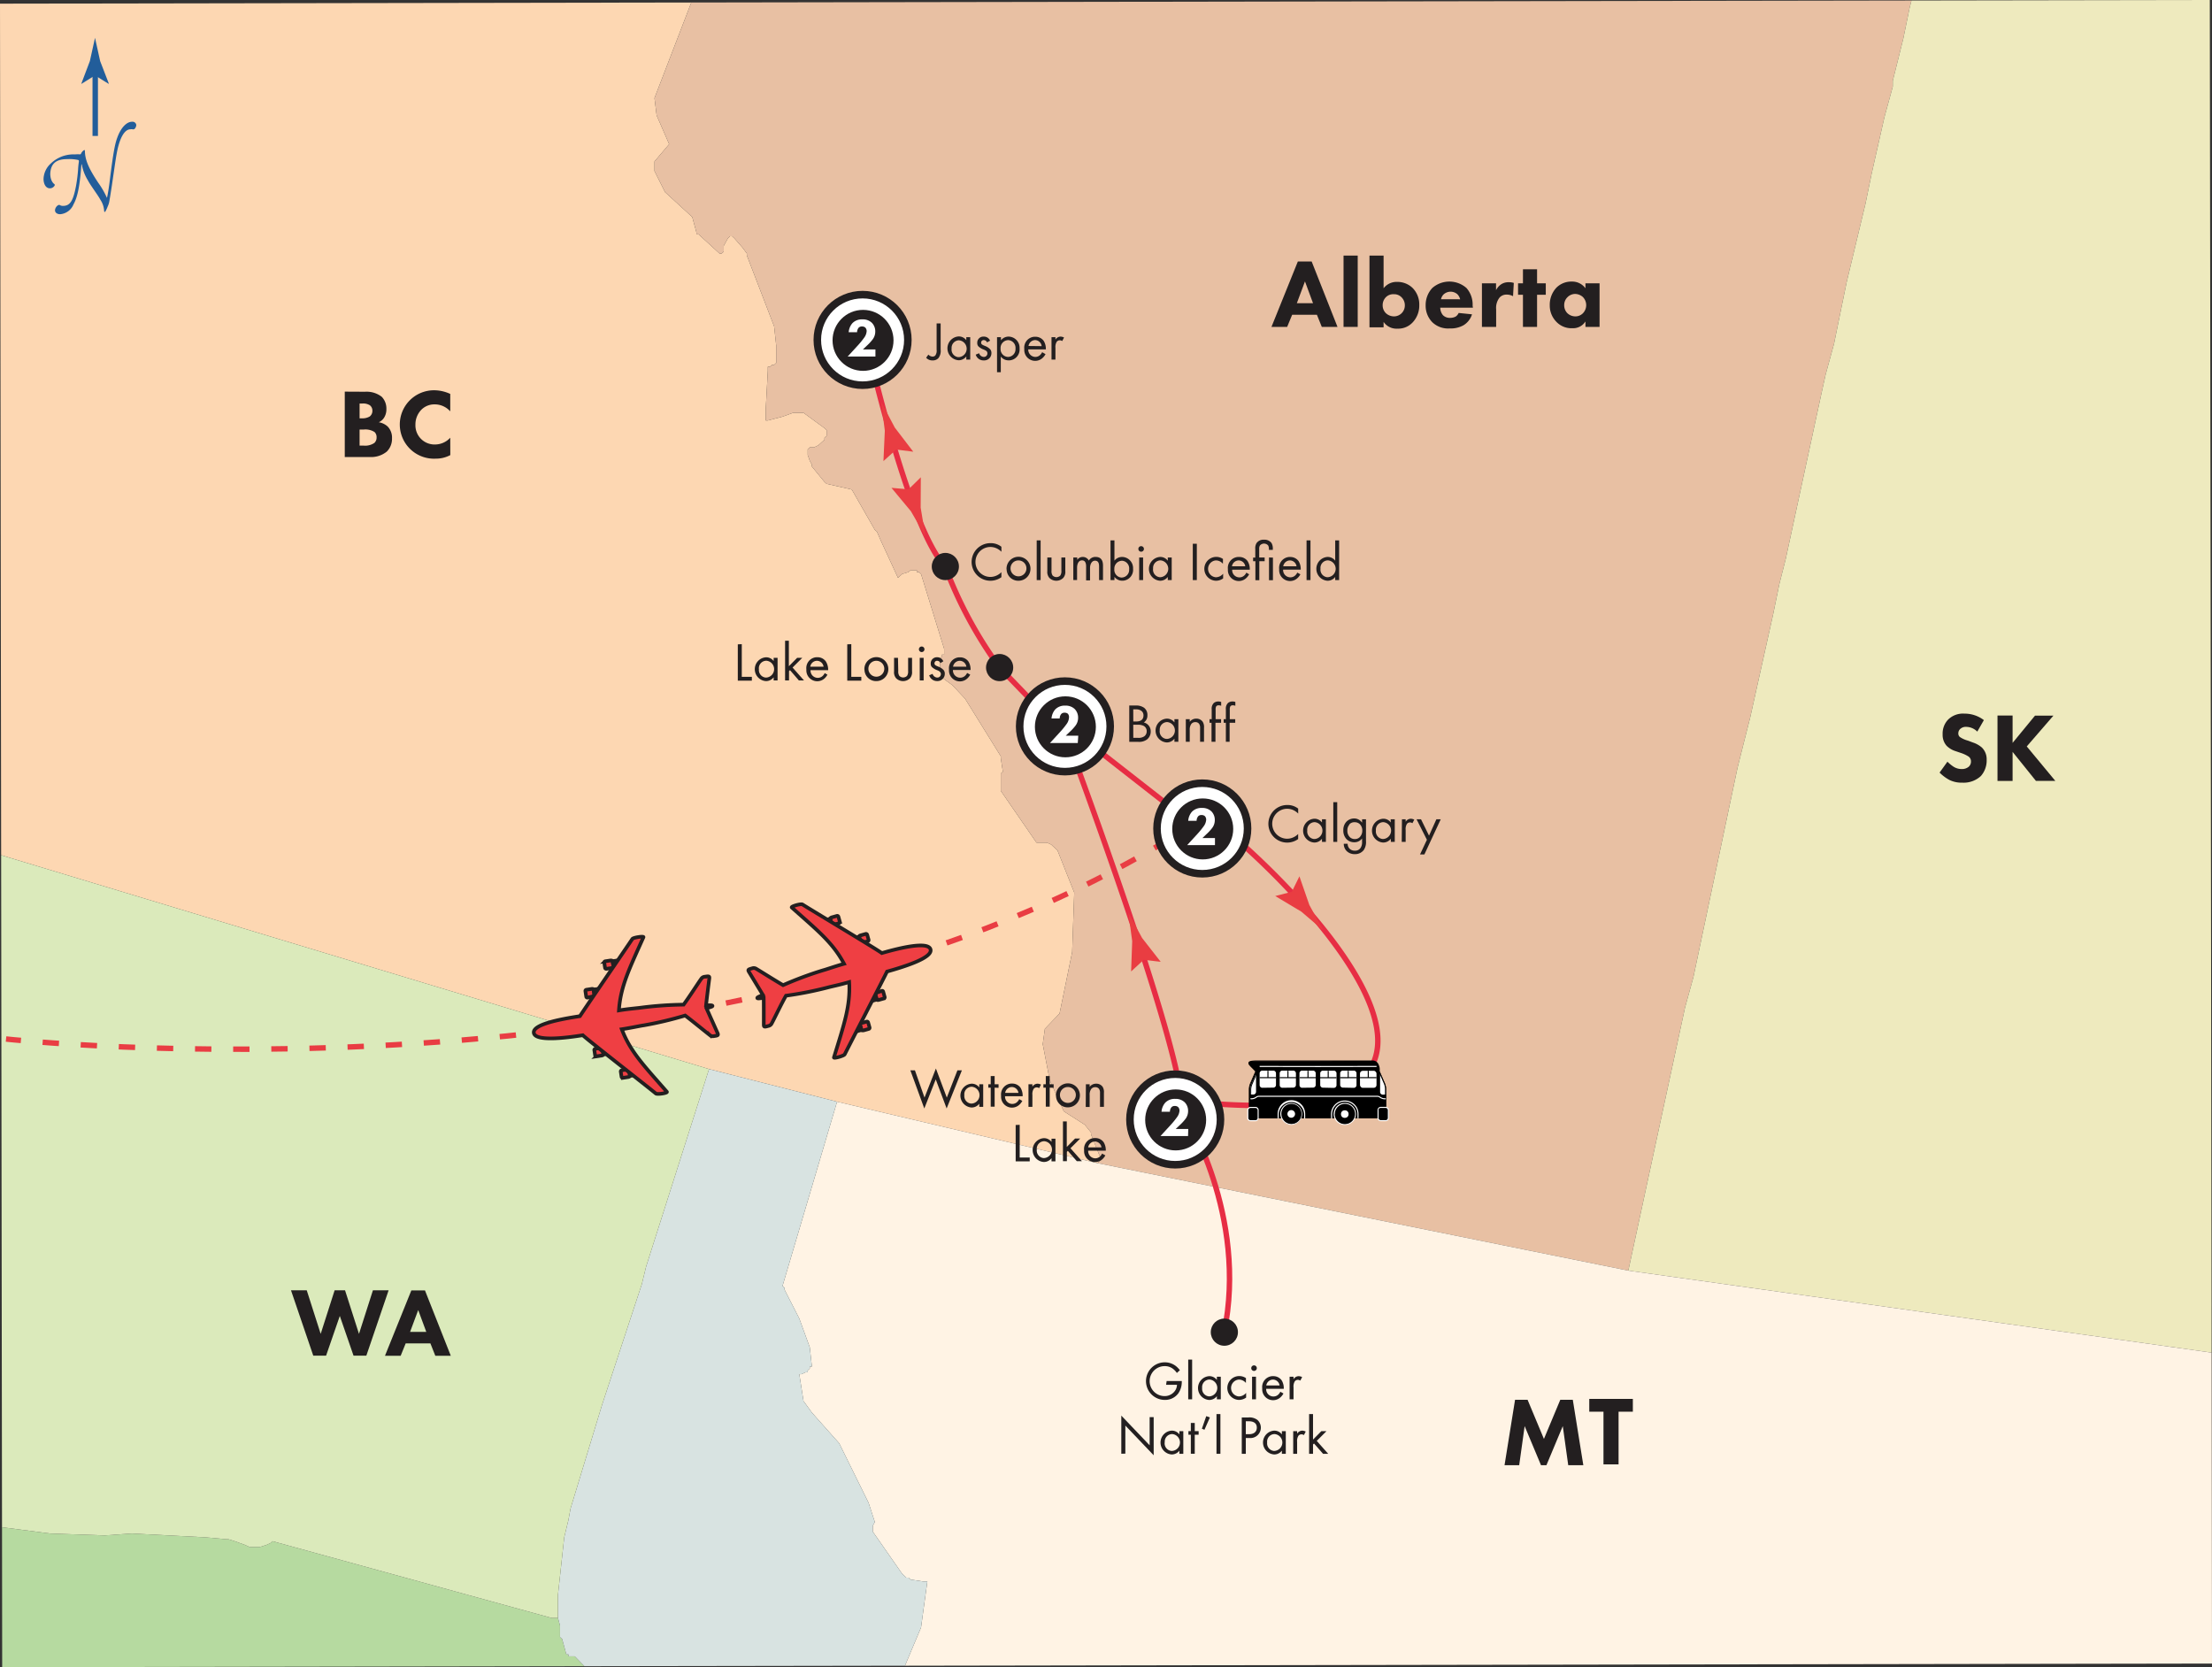 <svg id="Layer_1" data-name="Layer 1" xmlns="http://www.w3.org/2000/svg" xmlns:xlink="http://www.w3.org/1999/xlink" viewBox="0 0 406 306"><rect x="0" y="0" width="406" height="306" fill="#333333" stroke="none"/><defs><style>.cls-1{fill:#e93d42;}.cls-2{fill:#ef3f43;}.cls-2,.cls-4{stroke:#231f20;stroke-width:0.5px;}.cls-3{fill:#231f20;}.cls-16,.cls-4{fill:#fff;}.cls-5{fill:#225d9a;}.cls-14,.cls-15,.cls-17,.cls-6{fill:none;}.cls-6{stroke:#225d9a;stroke-width:0.75px;}.cls-7{fill:#fdd7b2;}.cls-8{fill:#e8c0a3;}.cls-9{fill:#eeeabe;}.cls-10{fill:#fff3e4;}.cls-11{fill:#b6daa0;}.cls-12{fill:#d8e3e1;}.cls-13{fill:#dbeabb;}.cls-14{stroke:#e72d44;stroke-miterlimit:10;}.cls-17{stroke:#e93d43;stroke-dasharray:3 4;}</style><symbol id="a" data-name="a" viewBox="0 0 4.31 7.88"><polygon class="cls-1" points="2.16 7.88 1.44 3.94 0 0 2.16 0.99 4.31 0 2.88 3.94 2.16 7.88"/></symbol><symbol id="e" data-name="e" viewBox="0 0 22.27 25.5"><path class="cls-2" d="M7.72,16.51c0-.17-.08-.31-.17-.31H6.83c-.09,0-.17.14-.16.31v.7a.17.17,0,0,0,.17.17h.71a.17.17,0,0,0,.17-.17h0Z"/><polygon class="cls-2" points="7.56 15.11 6.79 15.12 6.8 16.25 7.58 16.24 7.56 15.11"/><path class="cls-2" d="M4.25,13.36c0-.17-.08-.31-.17-.3H3.36c-.1,0-.17.14-.16.31v.7a.17.17,0,0,0,.17.16h.72a.16.16,0,0,0,.16-.16Z"/><polygon class="cls-2" points="4.09 11.92 3.32 11.93 3.33 13.07 4.11 13.05 4.09 11.92"/><path class="cls-2" d="M14.89,16.51c0-.17.08-.31.17-.3h.71c.1,0,.17.14.16.31v.7a.16.16,0,0,1-.16.16H15a.15.15,0,0,1-.16-.17Z"/><polygon class="cls-2" points="15.04 15.11 15.82 15.12 15.8 16.25 15.03 16.24 15.04 15.11"/><path class="cls-2" d="M18.36,13.36c0-.17.08-.31.18-.3h.71c.09,0,.16.14.16.31v.7a.16.16,0,0,1-.16.16h-.72a.17.17,0,0,1-.17-.17h0Z"/><polygon class="cls-2" points="18.51 11.92 19.29 11.93 19.27 13.07 18.5 13.05 18.51 11.92"/><path class="cls-2" d="M11.14.41c.13,0,.16.58.21.86.45-.11,2.83-.78,3.6-1,.27-.07.32,0,.31.55a.65.65,0,0,1-.22.57c-.48.47-2.23,2-3.14,2.92a50,50,0,0,1,.47,5.82c0,.53.1,1.72.08,3.09,3.24-.71,5.48-2.3,9.44-4.84.17-.13.18,1.37,0,1.54-1.09,1-8.6,8-9.42,8.72,0,2.57-.12,6.61-1.32,6.61s-1.35-4-1.33-6.61C9,18,1.49,10.89.4,9.92.2,9.75.21,8.25.4,8.38c4,2.55,6.19,4.14,9.43,4.84,0-1.36.09-2.56.08-3.09a49.85,49.85,0,0,1,.48-5.81c-.91-.89-2.66-2.46-3.15-2.93A.65.65,0,0,1,7,.82c0-.5,0-.62.31-.55l3.61,1C11,1,11,.41,11.14.41Z"/></symbol><symbol id="g" data-name="g" viewBox="0 0 4.3 4.3"><circle class="cls-3" cx="2.15" cy="2.15" r="2.15"/></symbol><symbol id="j" data-name="j" viewBox="0 0 6.5 6.5"><circle class="cls-4" cx="3.25" cy="3.25" r="3"/><circle class="cls-3" cx="3.28" cy="3.22" r="2.02"/></symbol><symbol id="n" data-name="n" viewBox="0 0 12.86 24.36"><path class="cls-5" d="M5,8.27c.09,0,.13,0,.17.08a1.14,1.14,0,0,0,.42.5h.12c0-1.28.46-2.42,1.85-4.51a11.57,11.57,0,0,0,1.16-2c0-.09,0-.08.06,0,.11.49.26,1.42.37,2.33.53,4.26.76,5.19,1.07,6,.51,1.36,1.3,2.1,2,2.1a.52.52,0,0,0,.59-.44v0a.83.83,0,0,0-.2-.51.3.3,0,0,0-.32-.09.74.74,0,0,1-.28,0c-.59,0-1.25-.62-1.73-2.52C10,8,9.93,7.27,9.42,3.84c-.11-.73-.28-1.78-.34-2.1a2.54,2.54,0,0,0-.2-.63A6.83,6.83,0,0,0,8.59.46C8.45.2,8.37.34,8.37.46A3.08,3.08,0,0,1,7.85,2c-.32.62-1.38,2-1.73,2.69A6.3,6.3,0,0,0,5.3,6.78c0,.16-.06.16-.08,0C5,3.6,4.62,2.22,4.14,1.36A2.18,2.18,0,0,0,2.3,0c-.51,0-.82.32-.68.74a.94.94,0,0,0,.31.45c.12.09.23.12.31.08a.78.78,0,0,1,.45-.12c1,0,1.41.74,1.79,2.72a21.59,21.59,0,0,1,.29,2.29,10,10,0,0,0,.11,1.08c0,.17,0,.22-.09.25a5.81,5.81,0,0,1-1.51.12C1.75,7.61,1,7,.93,5.61c0-1,.46-1.39.57-1.45a.18.18,0,0,0,0-.25l0,0a.74.74,0,0,0-.57-.33C.28,3.54,0,4.25,0,4.87A3,3,0,0,0,1,7,4.52,4.52,0,0,0,4.35,8.26,3.76,3.76,0,0,0,5,8.27Z"/><line class="cls-6" x1="7.14" y1="10.81" x2="7.14" y2="19.34"/><path class="cls-5" d="M7.11,19.17,5.23,18v.06L6.4,21.15l.71,3.21.71-3.21L9,18.09V18Z"/></symbol></defs><title>9DCanadianRockies17</title><polygon class="cls-7" points="153.64 202.21 201.41 213.48 201.8 213.13 202.18 212.78 201.8 212.07 200.25 208.2 200.25 207.85 199.1 206.43 195.25 203.97 192.55 197.99 192.55 197.63 191.39 191.64 191.78 188.83 194.48 186.01 196.79 174.74 197.17 163.82 194.09 156.07 193.71 155.72 193.32 155.37 192.94 155.01 192.16 154.66 191.01 154.66 190.24 154.66 183.69 145.15 183.69 141.98 184.07 141.63 183.69 139.16 183.69 138.81 177.14 128.25 174.83 125.78 172.9 124.37 172.9 123.67 172.52 123.31 172.52 121.2 172.52 120.85 172.9 120.5 172.9 120.14 173.29 120.14 173.29 119.44 173.29 119.09 169.05 105.35 168.67 105 168.28 105 168.28 104.65 167.13 104.65 166.74 105 165.59 105.35 164.82 106.06 161.73 99.36 160.96 97.6 160.57 97.25 156.34 89.85 151.72 88.8 151.33 88.45 149.02 85.63 149.02 85.28 148.63 84.57 148.25 83.51 148.25 82.81 148.25 82.46 148.63 82.11 149.02 82.11 149.4 82.11 150.18 81.75 150.95 81.05 151.33 80.7 151.33 80.34 151.72 79.99 151.72 79.29 151.72 78.94 151.33 78.58 147.48 75.77 145.55 75.77 143.63 76.47 140.93 77.17 140.55 77.17 140.55 76.82 140.55 75.06 140.93 68.02 140.93 67.66 140.93 67.31 141.31 67.31 141.7 66.96 142.09 66.96 142.47 66.61 142.47 66.26 142.47 65.91 142.47 63.79 142.47 63.44 142.09 59.91 137.08 46.88 137.08 46.53 136.31 45.48 134.77 43.72 134.38 43.36 134 43.36 133.61 43.72 132.84 45.12 132.84 46.18 132.45 46.53 132.07 46.53 128.22 43.01 127.83 43.01 127.83 42.66 127.06 39.84 122.06 35.26 120.13 31.39 120.13 29.63 122.82 26.46 120.52 21.17 120.13 18 126.88 0.46 0 0.67 0.21 156.96 130.14 196.22 153.64 202.21"/><polygon class="cls-8" points="120.13 18 120.52 21.17 122.82 26.46 120.13 29.63 120.13 31.39 122.06 35.26 127.06 39.84 127.83 42.66 127.83 43.01 128.22 43.01 132.07 46.53 132.45 46.53 132.84 46.18 132.84 45.12 133.61 43.72 134 43.36 134.38 43.36 134.77 43.72 136.31 45.48 137.08 46.53 137.08 46.88 142.09 59.91 142.47 63.44 142.47 63.79 142.47 65.91 142.47 66.26 142.47 66.61 142.09 66.96 141.7 66.96 141.31 67.31 140.93 67.31 140.93 67.66 140.93 68.02 140.55 75.06 140.55 76.82 140.55 77.17 140.93 77.17 143.63 76.47 145.55 75.77 147.48 75.77 151.33 78.58 151.72 78.94 151.72 79.29 151.72 79.99 151.33 80.34 151.33 80.7 150.95 81.05 150.18 81.75 149.4 82.11 149.02 82.11 148.63 82.11 148.25 82.46 148.25 82.81 148.25 83.51 148.63 84.57 149.02 85.28 149.02 85.63 151.33 88.45 151.72 88.8 156.34 89.85 160.57 97.25 160.96 97.6 161.73 99.36 164.82 106.06 165.59 105.35 166.74 105 167.13 104.65 168.28 104.65 168.28 105 168.67 105 169.05 105.35 173.29 119.09 173.29 119.44 173.29 120.14 172.9 120.14 172.9 120.5 172.52 120.85 172.52 121.2 172.52 123.31 172.9 123.67 172.9 124.37 174.83 125.78 177.14 128.25 183.69 138.81 183.69 139.16 184.07 141.63 183.69 141.98 183.69 145.15 190.24 154.66 191.01 154.66 192.16 154.66 192.94 155.01 193.32 155.37 193.71 155.72 194.09 156.07 197.17 163.82 196.79 174.74 194.48 186.01 191.78 188.83 191.39 191.64 192.55 197.63 192.55 197.99 195.25 203.97 199.1 206.43 200.25 207.85 200.25 208.2 201.8 212.07 202.18 212.78 201.8 213.13 201.41 213.48 298.87 233.21 309.27 184.96 310.82 179.32 318.91 140.93 320.06 136.35 321.22 131.77 325.45 112.75 326.61 107.11 327.77 102.54 334.31 72.24 335.09 68.72 336.63 63.09 337.78 57.45 338.94 51.81 342.4 37.38 343.56 31.74 345.87 21.53 347.41 15.89 347.41 14.83 349.34 7.08 350.5 1.45 350.84 0.09 126.88 0.46 120.13 18"/><polygon class="cls-9" points="349.34 7.08 347.41 14.83 347.41 15.89 345.87 21.53 343.56 31.74 342.4 37.38 338.94 51.81 337.78 57.45 336.63 63.09 335.09 68.72 334.31 72.24 327.77 102.54 326.61 107.11 325.45 112.75 321.22 131.77 320.06 136.35 318.91 140.93 310.82 179.32 309.27 184.96 298.87 233.21 405.93 248.26 405.6 0 350.84 0.09 350.5 1.45 349.34 7.08"/><polygon class="cls-10" points="201.41 213.48 153.64 202.21 143.63 236.02 144.01 236.38 144.01 236.73 146.71 242.01 148.63 247.29 149.02 250.82 148.63 250.82 148.63 251.17 148.25 251.52 148.25 251.87 147.86 251.87 147.09 252.22 146.71 252.22 147.48 257.15 149.02 259.27 154.03 264.9 159.42 275.82 160.57 279.35 160.19 280.05 160.19 280.75 160.19 281.11 165.59 288.86 166.35 289.56 166.74 289.56 167.13 289.91 169.43 290.26 169.82 290.26 170.21 290.26 169.05 298.71 166.1 305.73 406 305.33 405.93 248.26 298.87 233.21 201.41 213.48"/><polygon class="cls-11" points="105.1 304 104.33 304 104.33 303.65 103.95 303.65 103.18 300.83 102.79 300.48 102.79 298.37 102.41 296.96 101.25 296.96 50.01 282.87 49.63 283.22 48.86 283.57 47.7 283.93 47.32 283.93 46.93 283.93 46.16 283.93 45.78 283.93 45.01 283.57 43.08 282.87 41.92 282.51 41.54 282.51 37.69 282.16 24.2 281.46 19.2 281.81 9.18 281.46 0.37 280.31 0.4 306 107.26 305.82 105.49 304 105.1 304"/><polygon class="cls-12" points="170.21 290.26 169.82 290.26 169.43 290.26 167.13 289.91 166.74 289.56 166.35 289.56 165.59 288.86 160.19 281.11 160.19 280.75 160.19 280.05 160.57 279.35 159.42 275.82 154.03 264.9 149.02 259.27 147.48 257.15 146.71 252.22 147.09 252.22 147.86 251.87 148.25 251.87 148.25 251.52 148.63 251.17 148.63 250.82 149.02 250.82 148.63 247.29 146.71 242.01 144.01 236.73 144.01 236.38 143.63 236.02 153.64 202.21 130.14 196.22 118.58 232.5 117.81 235.67 110.5 257.86 104.72 276.88 104.33 278.99 103.56 282.16 102.41 292.73 102.41 296.96 102.79 298.37 102.79 300.48 103.18 300.83 103.95 303.65 104.33 303.65 104.33 304 105.1 304 105.49 304 107.26 305.82 166.1 305.73 169.05 298.71 170.21 290.26"/><polygon class="cls-13" points="19.2 281.81 24.2 281.46 37.69 282.16 41.54 282.51 41.92 282.51 43.08 282.87 45.01 283.57 45.78 283.93 46.16 283.93 46.93 283.93 47.32 283.93 47.7 283.93 48.86 283.57 49.63 283.22 50.01 282.87 101.25 296.96 102.41 296.96 102.41 292.73 103.56 282.16 104.33 278.99 104.72 276.88 110.5 257.86 117.81 235.67 118.58 232.5 130.14 196.22 0.21 156.96 0.37 280.31 9.18 281.46 19.2 281.81"/><path class="cls-14" d="M219.84,147.59c14.32,11.08,63,59.41-6,51.41-1-13-21.14-66.8-21.14-66.8l-12.22-12.67a77.29,77.29,0,0,1-10-18.55c-6.54-6.78-14-39.37-14-39.37" transform="translate(3 3)"/><use width="4.31" height="7.88" transform="matrix(-1.03, 0.84, 0.84, 1.03, 238.5, 160.84)" xlink:href="#a"/><line class="cls-14" x1="196.6" y1="133.85" x2="221.49" y2="153.3"/><path class="cls-14" d="M214.41,201.43s11.73,18.64,7.24,40.27" transform="translate(3 3)"/><line class="cls-15" x1="241.74" y1="200" x2="241.74" y2="198.63"/><path d="M238.74,197.1h0a.1.1,0,0,0,.1-.1h0v-1.38a.1.1,0,0,0-.1-.1h0a.1.1,0,0,0-.1.1h0V197a.1.1,0,0,0,.1.1Z" transform="translate(3 3)"/><path d="M238.74,202.21h11.83c.64,0,.73-.23.73-.83v-4.5a2.77,2.77,0,0,0-.26-1.08c-.23-.53-.46-1.08-.94-2.18.16-.17-.07-1.84-1.12-1.84H227.65c-1.34,0-1.64.16-1.38.62.09.16.67.69,1.2,1.26-.48,1.1-.72,1.66-.94,2.19a2.78,2.78,0,0,0-.25,1.08v4.5c0,.59.09.83.74.83Z" transform="translate(3 3)"/><path d="M226.22,201.39v-4.5a2.86,2.86,0,0,1,.26-1.12l.2-.46.72-1.67-.61-.63a4.8,4.8,0,0,1-.55-.6.47.47,0,0,1-.06-.46c.13-.22.54-.3,1.52-.31H249a1.18,1.18,0,0,1,1.06.82,1.89,1.89,0,0,1,.16,1.12c.38.87.61,1.39.8,1.84l.13.3a2.86,2.86,0,0,1,.26,1.12v4.49a1,1,0,0,1-.18.74.87.87,0,0,1-.65.18H227.05C226.34,202.32,226.22,202,226.22,201.39Zm12.52-9.54H227.65c-.53,0-1.25,0-1.35.21a1,1,0,0,0,.06.27,5.62,5.62,0,0,0,.52.56l.66.68h0v.06l-.75,1.72-.2.46a2.67,2.67,0,0,0-.24,1v4.51c0,.58.07.73.64.73h23.53a.71.71,0,0,0,.51-.13c.11-.11.13-.31.13-.6v-4.5a2.67,2.67,0,0,0-.25-1l-.13-.3c-.19-.45-.42-1-.82-1.88v-.06h0a1.83,1.83,0,0,0-.23-1.13,1,1,0,0,0-.81-.55Z" transform="translate(3 3)"/><path class="cls-16" d="M236.37,202.28h.19v-.82a2.53,2.53,0,0,0-5.06,0v.8h.19v-.8a2.34,2.34,0,0,1,4.67,0Z" transform="translate(3 3)"/><circle cx="237.03" cy="204.46" r="1.95"/><path class="cls-16" d="M232,201.46a2,2,0,1,1,2,2A2.05,2.05,0,0,1,232,201.46Zm.19,0A1.85,1.85,0,1,0,234,199.6h0a1.85,1.85,0,0,0-1.82,1.86Z" transform="translate(3 3)"/><path class="cls-16" d="M234,202.15a.7.7,0,1,1,.7-.7h0A.7.7,0,0,1,234,202.15Z" transform="translate(3 3)"/><path class="cls-16" d="M228.7,196.65a.49.49,0,0,1-.5-.48h0V194a.5.5,0,0,1,.5-.5h2a.5.5,0,0,1,.5.5v2.13a.49.49,0,0,1-.49.49h0Z" transform="translate(3 3)"/><rect x="231.2" y="197.7" width="3.03" height="0.19"/><rect x="232.63" y="196.53" width="0.19" height="1.27"/><path class="cls-16" d="M232.38,196.65a.49.49,0,0,1-.5-.48h0V194a.49.49,0,0,1,.48-.5h2a.5.5,0,0,1,.5.5v2.13a.49.49,0,0,1-.49.49h0Z" transform="translate(3 3)"/><rect x="234.88" y="197.7" width="3.03" height="0.19"/><rect x="236.3" y="196.53" width="0.19" height="1.27"/><path class="cls-16" d="M236,196.65a.49.49,0,0,1-.49-.49h0V194a.49.49,0,0,1,.48-.5h2a.5.5,0,0,1,.5.5v2.13a.49.49,0,0,1-.49.49h0Z" transform="translate(3 3)"/><rect x="238.56" y="197.7" width="3.03" height="0.19"/><rect x="239.98" y="196.53" width="0.19" height="1.27"/><path class="cls-16" d="M226.51,197.89v-.94a2.79,2.79,0,0,1,.25-1.08l.78-1.81v3.33a.5.5,0,0,1-.5.5Z" transform="translate(3 3)"/><path d="M226.55,201.55a.1.1,0,0,0,.1-.1h0v-4.51a2.73,2.73,0,0,1,.25-1l.19-.45.75-1.73a.09.09,0,1,0-.13-.13l-.75,1.73-.19.45a2.92,2.92,0,0,0-.26,1.12v4.5A.1.1,0,0,0,226.55,201.55Z" transform="translate(3 3)"/><rect x="229.03" y="203.26" width="1.91" height="2.43" rx="0.5" ry="0.5"/><path class="cls-16" d="M225.93,202.2v-1.45a.59.59,0,0,1,.59-.59h.91a.59.59,0,0,1,.59.59v1.45a.59.59,0,0,1-.59.59h-.91A.59.59,0,0,1,225.93,202.2Zm.59-1.84a.4.4,0,0,0-.4.39v1.45a.4.4,0,0,0,.4.4h.91a.4.4,0,0,0,.4-.4v-1.45a.4.4,0,0,0-.4-.39Z" transform="translate(3 3)"/><path class="cls-16" d="M241.31,202.29h.19v-.83a2.31,2.31,0,0,1,2.33-2.27h0a2.35,2.35,0,0,1,1.67.68,2.21,2.21,0,0,1,.66,1.57v.8h.19v-.8a2.4,2.4,0,0,0-.71-1.71,2.54,2.54,0,0,0-1.81-.74h0a2.5,2.5,0,0,0-2.53,2.46Z" transform="translate(3 3)"/><circle cx="243.83" cy="201.47" r="1.95" transform="translate(2.68 3.38) rotate(-0.09)"/><path class="cls-16" d="M242.39,202.91a2,2,0,0,1-.6-1.44,2,2,0,0,1,4.09,0,2,2,0,0,1-2,2h0A2,2,0,0,1,242.39,202.91Zm-.41-1.44a1.85,1.85,0,0,0,1.85,1.85h0a1.86,1.86,0,1,0-1.83-1.86Z" transform="translate(3 3)"/><circle class="cls-16" cx="243.83" cy="201.48" r="0.7" transform="translate(2.47 3.64) rotate(-0.15)"/><rect class="cls-16" x="246.62" y="193.54" width="3.03" height="3.12" rx="0.5" ry="0.5" transform="translate(2.66 3.43) rotate(-0.1)"/><polygon points="249.62 197.89 252.65 197.89 252.65 197.69 249.62 197.7 249.62 197.89"/><polygon points="251.04 197.8 251.24 197.8 251.23 196.53 251.04 196.53 251.04 197.8"/><path class="cls-16" d="M245.49,196.66a.5.5,0,0,0,.49-.5V194a.5.5,0,0,0-.5-.5h-2a.5.5,0,0,0-.5.5v2.13a.5.5,0,0,0,.49.49Z" transform="translate(3 3)"/><polygon points="245.95 197.9 248.98 197.89 248.98 197.7 245.95 197.7 245.95 197.9"/><rect x="247.36" y="196.54" width="0.19" height="1.28"/><path class="cls-16" d="M241.81,196.67a.5.5,0,0,0,.5-.5V194a.49.49,0,0,0-.49-.49h-2a.5.5,0,0,0-.5.5v2.13a.49.49,0,0,0,.49.49h0Z" transform="translate(3 3)"/><polygon points="242.27 197.9 245.3 197.9 245.3 197.7 242.27 197.71 242.27 197.9"/><rect x="243.69" y="196.54" width="0.19" height="1.27"/><path class="cls-16" d="M251.35,197.89v-.94a2.73,2.73,0,0,0-.26-1.07l-.78-1.81v3.34a.49.49,0,0,0,.48.5h0Z" transform="translate(3 3)"/><path d="M251.32,201.55h0a.1.1,0,0,0,.1-.1h0v-4.51a2.89,2.89,0,0,0-.26-1.12l-.22-.51c-.18-.41-.39-.91-.73-1.67a.1.1,0,0,0-.19,0v0l.73,1.67.22.51a2.69,2.69,0,0,1,.24,1v4.51a.1.1,0,0,0,.05.13Z" transform="translate(3 3)"/><rect x="252.93" y="203.25" width="1.91" height="2.44" rx="0.5" ry="0.5"/><path class="cls-16" d="M249.84,202.2v-1.45a.6.6,0,0,1,.59-.6h.91a.59.59,0,0,1,.59.59h0v1.44a.58.58,0,0,1-.17.42.59.59,0,0,1-.42.18h-.91A.59.59,0,0,1,249.84,202.2Zm.19-1.45v1.45a.4.4,0,0,0,.4.39h.91a.4.4,0,0,0,.28-.12.39.39,0,0,0,.11-.28v-1.44a.4.4,0,0,0-.4-.4h-.91a.4.4,0,0,0-.42.38v0Z" transform="translate(3 3)"/><polygon class="cls-16" points="241.88 195.85 252.66 195.83 252.66 195.64 241.89 195.65 241.81 195.65 231.2 195.64 231.2 195.83 241.88 195.85"/><path class="cls-16" d="M226.52,198.76a1.65,1.65,0,0,0,1.1-.29.69.69,0,0,1,.46-.16h21.71a.7.7,0,0,1,.46.16,1.67,1.67,0,0,0,1.1.29v-.19a1.48,1.48,0,0,1-1-.26.89.89,0,0,0-.57-.19h-21.7a.88.88,0,0,0-.57.19,1.47,1.47,0,0,1-1,.26Z" transform="translate(3 3)"/><use width="4.31" height="7.88" transform="matrix(-1.25, 0.45, 0.45, 1.25, 169.01, 87.6)" xlink:href="#a"/><use width="4.31" height="7.88" transform="matrix(1.27, -0.4, -0.4, -1.27, 162.15, 84.63)" xlink:href="#a"/><use width="4.31" height="7.88" transform="matrix(1.26, -0.41, -0.41, -1.26, 207.61, 178.3)" xlink:href="#a"/><path class="cls-17" d="M211.46,151.11c-84,51-213.35,36.59-213.35,36.59" transform="translate(3 3)"/><use width="22.27" height="25.5" transform="matrix(0.36, 1.28, 1.28, -0.36, 134.46, 169.07)" xlink:href="#e"/><use width="22.27" height="25.5" transform="matrix(-0.2, -1.32, -1.32, 0.2, 133.54, 199.24)" xlink:href="#e"/><path class="cls-3" d="M64,68.9a4.55,4.55,0,0,1,3.06.92,3.1,3.1,0,0,1,.86,2.27,2.82,2.82,0,0,1-.4,1.53,2.2,2.2,0,0,1-1,.88,3.13,3.13,0,0,1,1.66.81,2.93,2.93,0,0,1,.77,2.14A3.29,3.29,0,0,1,68,79.88a4.55,4.55,0,0,1-3.17,1H60.28v-12Zm-1,4.88h.45a2.58,2.58,0,0,0,1.41-.34,1.28,1.28,0,0,0,.49-1.06,1.22,1.22,0,0,0-.47-1,2.31,2.31,0,0,0-1.44-.31H63Zm0,5h.67a3,3,0,0,0,2.05-.49,1.32,1.32,0,0,0,.4-1,1.29,1.29,0,0,0-.38-1,3.11,3.11,0,0,0-2-.45H63Z" transform="translate(3 3)"/><path class="cls-3" d="M79.65,80.53a5.58,5.58,0,0,1-2.65.65,6.28,6.28,0,1,1-.24-12.55,7.15,7.15,0,0,1,2.88.67v3.2a3.81,3.81,0,0,0-2.81-1.28,3.37,3.37,0,0,0-2.45.94,3.85,3.85,0,0,0-1.13,2.77,3.51,3.51,0,0,0,3.36,3.65h.28a3.79,3.79,0,0,0,2.75-1.24Z" transform="translate(3 3)"/><path class="cls-3" d="M205.47,126.49a2.47,2.47,0,0,1,1.53.42,1.65,1.65,0,0,1,.6,1.38,1.5,1.5,0,0,1-.66,1.31,1.67,1.67,0,0,1,1.27,1.68,1.84,1.84,0,0,1-.68,1.44,2.43,2.43,0,0,1-1.6.44h-1.66v-6.67Zm-.46,2.93h.56c.39,0,1.31-.08,1.31-1.11s-1.08-1.12-1.29-1.12H205Zm0,3h.85a1.84,1.84,0,0,0,1.17-.28,1.12,1.12,0,0,0,.44-.92,1.08,1.08,0,0,0-.57-1,2.32,2.32,0,0,0-1.13-.2H205Z" transform="translate(3 3)"/><path class="cls-3" d="M212.56,129h.72v4.15h-.72v-.58a1.75,1.75,0,0,1-1.42.7,2.19,2.19,0,0,1,0-4.37,1.71,1.71,0,0,1,1.42.69Zm-2.7,2.07a1.39,1.39,0,0,0,1.21,1.55h.15a1.55,1.55,0,0,0,0-3.09,1.38,1.38,0,0,0-1.36,1.4s0,.09,0,.13Z" transform="translate(3 3)"/><path class="cls-3" d="M214.65,129h.72v.48a1.46,1.46,0,0,1,1.19-.58,1.41,1.41,0,0,1,1.19.57,1.85,1.85,0,0,1,.24,1.11v2.57h-.72V130.6a1.22,1.22,0,0,0-.19-.76.81.81,0,0,0-.68-.3.91.91,0,0,0-.73.32,1.74,1.74,0,0,0-.3,1.12v2.17h-.72Z" transform="translate(3 3)"/><path class="cls-3" d="M220.09,129.66v3.49h-.72v-3.49H219V129h.4v-1.81a1.43,1.43,0,0,1,.4-1.17,1.29,1.29,0,0,1,.83-.27,1.39,1.39,0,0,1,.51.09v.7a1.31,1.31,0,0,0-.47-.09.51.51,0,0,0-.46.22,1.25,1.25,0,0,0-.09.6V129h1v.66Z" transform="translate(3 3)"/><path class="cls-3" d="M222.69,129.66v3.49H222v-3.49h-.4V129h.4v-1.81a1.43,1.43,0,0,1,.4-1.17,1.29,1.29,0,0,1,.83-.27,1.39,1.39,0,0,1,.51.09v.7a1.31,1.31,0,0,0-.47-.09.51.51,0,0,0-.46.22,1.25,1.25,0,0,0-.09.6V129h1v.66Z" transform="translate(3 3)"/><path class="cls-3" d="M169.65,56.36v4.8a2.18,2.18,0,0,1-.41,1.57,1.37,1.37,0,0,1-1.06.42,1.51,1.51,0,0,1-1.19-.49l.41-.58a1.08,1.08,0,0,0,.76.37.7.7,0,0,0,.5-.19,1.51,1.51,0,0,0,.25-1.08V56.36Z" transform="translate(3 3)"/><path class="cls-3" d="M174.36,58.88h.72V63h-.72v-.58a1.75,1.75,0,0,1-1.42.7,2.19,2.19,0,0,1,0-4.37,1.71,1.71,0,0,1,1.42.69ZM171.66,61a1.39,1.39,0,0,0,1.21,1.55H173a1.55,1.55,0,0,0,0-3.09,1.38,1.38,0,0,0-1.34,1.42s0,.07,0,.11Z" transform="translate(3 3)"/><path class="cls-3" d="M178.16,59.84a.64.64,0,0,0-.58-.42.46.46,0,0,0-.5.47c0,.3.2.39.67.59a2.53,2.53,0,0,1,1,.64,1,1,0,0,1,.22.67,1.32,1.32,0,0,1-1.27,1.36h-.16a1.48,1.48,0,0,1-1.45-1.06l.62-.26a.94.94,0,0,0,.84.68.64.64,0,0,0,.68-.6s0,0,0-.06c0-.39-.28-.52-.67-.69a2.71,2.71,0,0,1-1-.61.9.9,0,0,1-.19-.61,1.11,1.11,0,0,1,1.05-1.16h.16a1.2,1.2,0,0,1,1.14.75Z" transform="translate(3 3)"/><path class="cls-3" d="M180.69,65.32H180V58.88h.72v.58a1.78,1.78,0,0,1,1.42-.68,2.05,2.05,0,0,1,2,2.09s0,.07,0,.11a2,2,0,0,1-1.82,2.16h-.18a1.76,1.76,0,0,1-1.45-.7Zm2.7-4.35a1.42,1.42,0,0,0-1.28-1.54H182a1.44,1.44,0,0,0-1.35,1.52V61A1.42,1.42,0,0,0,182,62.51h0a1.4,1.4,0,0,0,1.39-1.41s0-.07,0-.1Z" transform="translate(3 3)"/><path class="cls-3" d="M188.9,62a2.48,2.48,0,0,1-.51.67A2,2,0,0,1,185,61.2q0-.1,0-.2a2,2,0,0,1,1.79-2.19H187a1.86,1.86,0,0,1,1.57.76,2.79,2.79,0,0,1,.39,1.56h-3.23A1.33,1.33,0,0,0,187,62.51h0a1.26,1.26,0,0,0,.85-.3,1.66,1.66,0,0,0,.43-.57Zm-.71-1.47A1.24,1.24,0,0,0,187,59.42a1.26,1.26,0,0,0-1.22,1.08Z" transform="translate(3 3)"/><path class="cls-3" d="M190,58.88h.72v.45a1.15,1.15,0,0,1,.94-.55,1.52,1.52,0,0,1,.64.17l-.34.65a.74.74,0,0,0-.42-.14.7.7,0,0,0-.58.26,1.8,1.8,0,0,0-.24,1.12V63H190Z" transform="translate(3 3)"/><path class="cls-3" d="M238.71,54.77h-4.54L233.25,57h-2.88l4.84-12h2.54l4.74,12h-2.88ZM238,52.65l-1.48-4-1.49,4Z" transform="translate(3 3)"/><path class="cls-3" d="M246.2,43.91V57h-2.6V43.91Z" transform="translate(3 3)"/><path class="cls-3" d="M250.95,43.91v6a3,3,0,0,1,2.5-1.17,4,4,0,0,1,2.79,1.08A4.29,4.29,0,0,1,257.5,53a4.5,4.5,0,0,1-1.26,3.22,3.61,3.61,0,0,1-2.75,1.1,2.86,2.86,0,0,1-2.54-1.24v1h-2.59V43.91Zm.41,7.65a2.07,2.07,0,0,0-.58,1.48,2,2,0,0,0,.59,1.44,2.21,2.21,0,0,0,1.48.59,2,2,0,0,0,2-2,2.06,2.06,0,0,0-.63-1.53,1.88,1.88,0,0,0-1.39-.54A1.9,1.9,0,0,0,251.36,51.56Z" transform="translate(3 3)"/><path class="cls-3" d="M267.35,53.47h-6a2.2,2.2,0,0,0,.49,1.37,1.74,1.74,0,0,0,1.33.5,2.13,2.13,0,0,0,1-.23,1.56,1.56,0,0,0,.56-.67l2.45.25a3.59,3.59,0,0,1-1.55,2,4.76,4.76,0,0,1-2.54.59,4.16,4.16,0,0,1-3.21-1.15,4.31,4.31,0,0,1-1.21-3.1,4.57,4.57,0,0,1,1.22-3.17,4.75,4.75,0,0,1,6.27,0,4.58,4.58,0,0,1,1.13,3.26ZM265,51.93a2,2,0,0,0-.52-.94,1.9,1.9,0,0,0-2.54.07,1.8,1.8,0,0,0-.45.86Z" transform="translate(3 3)"/><path class="cls-3" d="M269,49h2.59v1.26a2.89,2.89,0,0,1,1-1.12A2.49,2.49,0,0,1,274,48.8a2.6,2.6,0,0,1,.85.13l-.14,2.43a2.46,2.46,0,0,0-1.17-.29,1.69,1.69,0,0,0-1.3.54,3.05,3.05,0,0,0-.63,2.16V57H269Z" transform="translate(3 3)"/><path class="cls-3" d="M279.12,51.1V57h-2.59V51.1h-.9V49h.9V46.42h2.59V49h1.6v2.1Z" transform="translate(3 3)"/><path class="cls-3" d="M288,49h2.59v8H288V56a2.67,2.67,0,0,1-2.38,1.24,3.81,3.81,0,0,1-3-1.22,4.25,4.25,0,0,1-1.17-3,4.57,4.57,0,0,1,1.24-3.24,3.87,3.87,0,0,1,2.79-1.1A3,3,0,0,1,288,49.91Zm-3.29,2.54A2,2,0,0,0,284.1,53a2.07,2.07,0,0,0,.54,1.44,2.13,2.13,0,0,0,1.53.63,1.92,1.92,0,0,0,1.35-.56,2.13,2.13,0,0,0,0-3,2.17,2.17,0,0,0-1.44-.56,2,2,0,0,0-1.38.6Z" transform="translate(3 3)"/><path class="cls-3" d="M180.81,98.27a3.27,3.27,0,0,0-.87-.62,2.84,2.84,0,0,0-1.15-.26,2.75,2.75,0,0,0,0,5.5,2.78,2.78,0,0,0,1.24-.31,3,3,0,0,0,.77-.56v.92a3.45,3.45,0,1,1-2-6.25,3.14,3.14,0,0,1,2,.66Z" transform="translate(3 3)"/><path class="cls-3" d="M181.74,101.41a2.2,2.2,0,1,1,2.22,2.18h0a2.13,2.13,0,0,1-2.2-2.06S181.74,101.45,181.74,101.41Zm.74,0a1.46,1.46,0,1,0,1.46-1.55,1.44,1.44,0,0,0-1.46,1.42s0,.09,0,.13Z" transform="translate(3 3)"/><path class="cls-3" d="M188,96.18v7.29h-.72V96.18Z" transform="translate(3 3)"/><path class="cls-3" d="M190,101.74a1.42,1.42,0,0,0,.2.89,1,1,0,0,0,1.41,0l0,0a1.42,1.42,0,0,0,.2-.89V99.32h.72v2.5a1.65,1.65,0,0,1-.38,1.25,1.81,1.81,0,0,1-2.54,0,1.65,1.65,0,0,1-.38-1.25v-2.5H190Z" transform="translate(3 3)"/><path class="cls-3" d="M194,99.32h.72v.44a1.2,1.2,0,0,1,1-.54,1.24,1.24,0,0,1,1.13.67,1.39,1.39,0,0,1,1.25-.67c1.23,0,1.35,1,1.35,1.62v2.63h-.72V101c0-.47-.06-1.09-.74-1.09s-.92.8-.92,1.3v2.31h-.72V101c0-.29,0-1.15-.75-1.15s-.91.85-.91,1.35v2.26H194Z" transform="translate(3 3)"/><path class="cls-3" d="M201.55,103.47h-.72V96.18h.72V99.9a1.78,1.78,0,0,1,1.42-.68,2.05,2.05,0,0,1,2,2.09s0,.07,0,.11a2,2,0,0,1-1.82,2.16H203a1.76,1.76,0,0,1-1.45-.7Zm2.7-2A1.42,1.42,0,0,0,203,99.92h-.09a1.44,1.44,0,0,0-1.38,1.49v.06A1.42,1.42,0,0,0,202.8,103h.1a1.4,1.4,0,0,0,1.35-1.45s0-.09,0-.13Z" transform="translate(3 3)"/><path class="cls-3" d="M206.45,97.24a.51.51,0,1,1-.51.51h0A.51.51,0,0,1,206.45,97.24Zm.36,2.08v4.15h-.72V99.32Z" transform="translate(3 3)"/><path class="cls-3" d="M211.34,99.32h.72v4.15h-.72v-.58a1.75,1.75,0,0,1-1.42.7,2.19,2.19,0,0,1,0-4.37,1.71,1.71,0,0,1,1.42.69Zm-2.7,2.07a1.39,1.39,0,0,0,1.21,1.55H210a1.55,1.55,0,0,0,0-3.09,1.38,1.38,0,0,0-1.36,1.4s0,.09,0,.13Z" transform="translate(3 3)"/><path class="cls-3" d="M216.67,96.8v6.67h-.74V96.8Z" transform="translate(3 3)"/><path class="cls-3" d="M221.46,100.48a1.67,1.67,0,0,0-1.3-.62,1.55,1.55,0,0,0,0,3.09,1.77,1.77,0,0,0,1.34-.65v.86a2.22,2.22,0,0,1-1.32.43,2.19,2.19,0,1,1,1.29-4Z" transform="translate(3 3)"/><path class="cls-3" d="M226.27,102.41a2.48,2.48,0,0,1-.51.67,2,2,0,0,1-3.39-1.48q0-.09,0-.18a2,2,0,0,1,1.79-2.19h.21A1.86,1.86,0,0,1,226,100a2.79,2.79,0,0,1,.39,1.56h-3.23a1.33,1.33,0,0,0,1.25,1.41h.07a1.27,1.27,0,0,0,.85-.3,1.65,1.65,0,0,0,.43-.57Zm-.71-1.47a1.24,1.24,0,0,0-1.22-1.08,1.26,1.26,0,0,0-1.22,1.08Z" transform="translate(3 3)"/><path class="cls-3" d="M228.14,100v3.49h-.72V100H227v-.66h.4V97.76a1.78,1.78,0,0,1,.24-1.09,1.54,1.54,0,0,1,1.37-.61,1.57,1.57,0,0,1,1.37.61,2,2,0,0,1,.24,1.09v.17h-.72v-.17a1.26,1.26,0,0,0-.14-.65,1,1,0,0,0-1.41-.09l-.09.09a1.15,1.15,0,0,0-.14.65v1.56h1V100Zm2.5-.66v4.15h-.72V99.32Z" transform="translate(3 3)"/><path class="cls-3" d="M235.68,102.41a2.48,2.48,0,0,1-.51.67,2,2,0,0,1-3.39-1.48q0-.09,0-.18a2,2,0,0,1,1.79-2.19h.21a1.86,1.86,0,0,1,1.57.76,2.79,2.79,0,0,1,.39,1.56h-3.23a1.33,1.33,0,0,0,1.25,1.41h.07a1.27,1.27,0,0,0,.85-.3,1.65,1.65,0,0,0,.43-.57Zm-.71-1.47a1.24,1.24,0,0,0-1.22-1.08,1.26,1.26,0,0,0-1.22,1.08Z" transform="translate(3 3)"/><path class="cls-3" d="M237.53,96.18v7.29h-.72V96.18Z" transform="translate(3 3)"/><path class="cls-3" d="M242.07,96.18h.72v7.29h-.72v-.58a1.75,1.75,0,0,1-1.42.7,2.19,2.19,0,0,1,0-4.37,1.71,1.71,0,0,1,1.42.69Zm-2.7,5.21a1.39,1.39,0,0,0,1.21,1.55h.15a1.55,1.55,0,0,0,0-3.09,1.38,1.38,0,0,0-1.36,1.53Z" transform="translate(3 3)"/><path class="cls-3" d="M133.15,115.23v6H135v.7h-2.58v-6.67Z" transform="translate(3 3)"/><path class="cls-3" d="M139,117.74h.72v4.15H139v-.58a1.75,1.75,0,0,1-1.42.7,2.19,2.19,0,0,1,0-4.37,1.71,1.71,0,0,1,1.42.69Zm-2.7,2.07a1.39,1.39,0,0,0,1.21,1.55h.15a1.55,1.55,0,0,0,0-3.09,1.38,1.38,0,0,0-1.37,1.53Z" transform="translate(3 3)"/><path class="cls-3" d="M141.79,114.6v4.68l1.52-1.54h.94l-1.78,1.78,2.1,2.37h-.94L142,120l-.18.18v1.71h-.72V114.6Z" transform="translate(3 3)"/><path class="cls-3" d="M148.87,120.83a2.48,2.48,0,0,1-.51.67A2,2,0,0,1,145,120q0-.09,0-.18a2,2,0,0,1,1.79-2.19H147a1.86,1.86,0,0,1,1.57.76A2.79,2.79,0,0,1,149,120h-3.23a1.33,1.33,0,0,0,1.25,1.41h.07a1.27,1.27,0,0,0,.85-.3,1.66,1.66,0,0,0,.43-.57Zm-.71-1.47a1.24,1.24,0,0,0-1.22-1.08,1.26,1.26,0,0,0-1.22,1.08Z" transform="translate(3 3)"/><path class="cls-3" d="M153.25,115.23v6h1.84v.7h-2.58v-6.67Z" transform="translate(3 3)"/><path class="cls-3" d="M155.65,119.83a2.2,2.2,0,1,1,2.22,2.18h0a2.13,2.13,0,0,1-2.2-2.06S155.65,119.87,155.65,119.83Zm.74,0a1.46,1.46,0,1,0,1.46-1.55,1.44,1.44,0,0,0-1.46,1.42S156.39,119.79,156.39,119.83Z" transform="translate(3 3)"/><path class="cls-3" d="M161.87,120.16a1.41,1.41,0,0,0,.2.89,1,1,0,0,0,1.41,0l0,0a1.42,1.42,0,0,0,.2-.89v-2.42h.72v2.5a1.65,1.65,0,0,1-.38,1.25,1.81,1.81,0,0,1-2.54,0,1.65,1.65,0,0,1-.38-1.25v-2.5h.72Z" transform="translate(3 3)"/><path class="cls-3" d="M166.17,115.66a.51.51,0,1,1-.51.51h0A.51.51,0,0,1,166.17,115.66Zm.36,2.08v4.15h-.72v-4.15Z" transform="translate(3 3)"/><path class="cls-3" d="M169.6,118.7a.64.64,0,0,0-.58-.42.46.46,0,0,0-.5.47c0,.3.2.39.67.59a2.54,2.54,0,0,1,1,.64,1,1,0,0,1,.22.67,1.32,1.32,0,0,1-1.29,1.35H169a1.48,1.48,0,0,1-1.45-1.06l.62-.26a.94.94,0,0,0,.84.68.64.64,0,0,0,.68-.6s0,0,0-.06c0-.39-.28-.52-.67-.69a2.71,2.71,0,0,1-1-.61.9.9,0,0,1-.19-.61,1.12,1.12,0,0,1,1.08-1.16H169a1.2,1.2,0,0,1,1.14.75Z" transform="translate(3 3)"/><path class="cls-3" d="M175.08,120.83a2.48,2.48,0,0,1-.51.67,2,2,0,0,1-3.39-1.48q0-.09,0-.18a2,2,0,0,1,1.79-2.19h.21a1.86,1.86,0,0,1,1.57.76,2.79,2.79,0,0,1,.39,1.56h-3.23a1.33,1.33,0,0,0,1.25,1.41h.07a1.27,1.27,0,0,0,.85-.3,1.66,1.66,0,0,0,.43-.57Zm-.71-1.47a1.24,1.24,0,0,0-1.22-1.08,1.26,1.26,0,0,0-1.22,1.08Z" transform="translate(3 3)"/><path class="cls-3" d="M235.28,146.32a3.27,3.27,0,0,0-.87-.62,2.84,2.84,0,0,0-1.15-.26,2.75,2.75,0,0,0,0,5.5,2.78,2.78,0,0,0,1.24-.31,3,3,0,0,0,.77-.56V151a3.45,3.45,0,1,1-2-6.25h0a3.14,3.14,0,0,1,2,.66Z" transform="translate(3 3)"/><path class="cls-3" d="M239.64,147.37h.72v4.15h-.72v-.58a1.75,1.75,0,0,1-1.42.7,2.19,2.19,0,0,1,0-4.37,1.71,1.71,0,0,1,1.42.69Zm-2.7,2.07a1.39,1.39,0,0,0,1.21,1.55h.15a1.55,1.55,0,0,0,0-3.09,1.38,1.38,0,0,0-1.36,1.53Z" transform="translate(3 3)"/><path class="cls-3" d="M242.44,144.23v7.29h-.72v-7.29Z" transform="translate(3 3)"/><path class="cls-3" d="M247,147.37h.72v4a2.61,2.61,0,0,1-.4,1.63,2,2,0,0,1-1.66.77,2.06,2.06,0,0,1-1.48-.56,1.87,1.87,0,0,1-.54-1.34h.71a1.31,1.31,0,0,0,.32.86,1.29,1.29,0,0,0,1,.4,1.16,1.16,0,0,0,1.1-.58,1.93,1.93,0,0,0,.23-1.06v-.6a1.75,1.75,0,0,1-1.42.7,2,2,0,0,1-1.42-.56,2.25,2.25,0,0,1-.6-1.64,2.17,2.17,0,0,1,.6-1.61,2,2,0,0,1,1.42-.56A1.72,1.72,0,0,1,247,148Zm-2.28.93a1.58,1.58,0,0,0-.42,1.14,1.6,1.6,0,0,0,.47,1.22,1.26,1.26,0,0,0,.89.34,1.23,1.23,0,0,0,.91-.35,1.68,1.68,0,0,0,.47-1.2,1.64,1.64,0,0,0-.44-1.17,1.33,1.33,0,0,0-.94-.37,1.29,1.29,0,0,0-1,.39Z" transform="translate(3 3)"/><path class="cls-3" d="M252.24,147.37H253v4.15h-.72v-.58a1.75,1.75,0,0,1-1.42.7,2.19,2.19,0,0,1,0-4.37,1.71,1.71,0,0,1,1.42.69Zm-2.7,2.07a1.39,1.39,0,0,0,1.21,1.55h.15a1.55,1.55,0,0,0,0-3.09,1.38,1.38,0,0,0-1.36,1.53Z" transform="translate(3 3)"/><path class="cls-3" d="M254.32,147.37H255v.45a1.15,1.15,0,0,1,.94-.55,1.52,1.52,0,0,1,.64.17l-.34.65a.74.74,0,0,0-.42-.14.7.7,0,0,0-.58.26,1.8,1.8,0,0,0-.24,1.12v2.19h-.72Z" transform="translate(3 3)"/><path class="cls-3" d="M258.9,151.13l-1.9-3.76h.82l1.47,3,1.35-3h.8l-3,6.45h-.8Z" transform="translate(3 3)"/><path class="cls-3" d="M359.92,131.28a2.92,2.92,0,0,0-2-.87,1.5,1.5,0,0,0-1.17.42,1.07,1.07,0,0,0-.31.76.84.84,0,0,0,.27.67,4.83,4.83,0,0,0,1.51.68l.9.34a4.83,4.83,0,0,1,1.64.92,3,3,0,0,1,.88,2.23,4.31,4.31,0,0,1-1.06,3,4.65,4.65,0,0,1-3.4,1.22,5.08,5.08,0,0,1-2.38-.5,7.62,7.62,0,0,1-1.8-1.35l1.44-2a7.31,7.31,0,0,0,1.12.92,2.79,2.79,0,0,0,1.51.43,1.92,1.92,0,0,0,1.26-.41,1.24,1.24,0,0,0,.43-1,1.06,1.06,0,0,0-.41-.86,5.89,5.89,0,0,0-1.4-.67l-1-.34a4,4,0,0,1-1.67-1,3,3,0,0,1-.72-2.09,3.69,3.69,0,0,1,1-2.7,3.87,3.87,0,0,1,3-1.1,5.81,5.81,0,0,1,3.57,1.19Z" transform="translate(3 3)"/><path class="cls-3" d="M366.4,133.35l4.11-5h3.38L369,134l5.24,6.32h-3.56L366.4,135v5.33h-2.77v-12h2.77Z" transform="translate(3 3)"/><path class="cls-3" d="M53.3,233.82l2.56,8,2.56-8h1.91l2.56,8,2.56-8h2.88l-4.09,12H61.89l-2.52-7.29-2.52,7.29H54.5l-4.09-12Z" transform="translate(3 3)"/><path class="cls-3" d="M76,243.57H71.46l-.92,2.27H67.66l4.84-12H75l4.74,12H76.9Zm-.76-2.12-1.48-4-1.49,4Z" transform="translate(3 3)"/><use width="4.3" height="4.3" transform="matrix(1.16, 0, 0, -1.16, 171.02, 106.47)" xlink:href="#g"/><use width="4.3" height="4.3" transform="matrix(1.16, 0, 0, -1.16, 180.98, 125.02)" xlink:href="#g"/><path class="cls-3" d="M211.13,250.47h2.78v.16a3.67,3.67,0,0,1-.64,2.11,3,3,0,0,1-2.48,1.2,3.45,3.45,0,1,1,0-6.9h0a3.32,3.32,0,0,1,2,.66,4.06,4.06,0,0,1,.77.79l-.55.5a3.46,3.46,0,0,0-.63-.69,2.45,2.45,0,0,0-1.62-.56,2.75,2.75,0,1,0,0,5.5,2.32,2.32,0,0,0,2-1.12,2.1,2.1,0,0,0,.27-.95h-2Z" transform="translate(3 3)"/><path class="cls-3" d="M215.81,246.54v7.29h-.72v-7.29Z" transform="translate(3 3)"/><path class="cls-3" d="M220.35,249.68h.72v4.15h-.72v-.58a1.75,1.75,0,0,1-1.42.7,2.19,2.19,0,0,1,0-4.37,1.71,1.71,0,0,1,1.42.69Zm-2.7,2.07a1.39,1.39,0,0,0,1.22,1.54H219a1.55,1.55,0,0,0,0-3.09,1.38,1.38,0,0,0-1.36,1.4s0,.09,0,.13Z" transform="translate(3 3)"/><path class="cls-3" d="M225.68,250.83a1.67,1.67,0,0,0-1.3-.62,1.55,1.55,0,0,0,0,3.09,1.77,1.77,0,0,0,1.34-.65v.86a2.22,2.22,0,0,1-1.32.43,2.19,2.19,0,1,1,1.29-4Z" transform="translate(3 3)"/><path class="cls-3" d="M227.17,247.6a.51.51,0,1,1-.51.51h0A.51.51,0,0,1,227.17,247.6Zm.36,2.08v4.15h-.72v-4.15Z" transform="translate(3 3)"/><path class="cls-3" d="M232.57,252.76a2.48,2.48,0,0,1-.51.67,2,2,0,0,1-3.39-1.48q0-.09,0-.18a2,2,0,0,1,1.79-2.19h.21a1.86,1.86,0,0,1,1.57.76,2.79,2.79,0,0,1,.39,1.56h-3.23a1.33,1.33,0,0,0,1.25,1.41h.07a1.27,1.27,0,0,0,.85-.3,1.66,1.66,0,0,0,.43-.57Zm-.71-1.47a1.24,1.24,0,0,0-1.22-1.08,1.26,1.26,0,0,0-1.22,1.08Z" transform="translate(3 3)"/><path class="cls-3" d="M233.7,249.68h.72v.45a1.15,1.15,0,0,1,.94-.55,1.52,1.52,0,0,1,.64.17l-.34.65a.74.74,0,0,0-.42-.14.7.7,0,0,0-.58.26,1.8,1.8,0,0,0-.24,1.12v2.19h-.72Z" transform="translate(3 3)"/><path class="cls-3" d="M202.81,263.82v-7l5.2,5.45v-5.17h.74v7l-5.2-5.45v5.15Z" transform="translate(3 3)"/><path class="cls-3" d="M213.47,259.68h.72v4.15h-.72v-.58a1.75,1.75,0,0,1-1.42.7,2.19,2.19,0,0,1,0-4.37,1.71,1.71,0,0,1,1.42.69Zm-2.7,2.07A1.39,1.39,0,0,0,212,263.3h.15a1.55,1.55,0,0,0,0-3.09,1.38,1.38,0,0,0-1.37,1.39s0,.08,0,.13Z" transform="translate(3 3)"/><path class="cls-3" d="M216.29,260.33v3.49h-.72v-3.49h-.44v-.66h.44v-1.5h.72v1.5H217v.66Z" transform="translate(3 3)"/><path class="cls-3" d="M218.4,256.92l.67.24-1,2.26-.47-.19Z" transform="translate(3 3)"/><path class="cls-3" d="M221,256.54v7.29h-.72v-7.29Z" transform="translate(3 3)"/><path class="cls-3" d="M226.13,257.16a2.41,2.41,0,0,1,1.68.47,1.91,1.91,0,0,1-1.5,3.3h-.65v2.9h-.74v-6.67Zm-.47,3.07h.61c.88,0,1.41-.44,1.41-1.21,0-1.06-1-1.16-1.47-1.16h-.55Z" transform="translate(3 3)"/><path class="cls-3" d="M232.28,259.68H233v4.15h-.72v-.58a1.75,1.75,0,0,1-1.42.7,2.19,2.19,0,0,1,0-4.37,1.71,1.71,0,0,1,1.42.69Zm-2.7,2.07a1.39,1.39,0,0,0,1.21,1.55h.15a1.55,1.55,0,0,0,0-3.09,1.38,1.38,0,0,0-1.37,1.39s0,.08,0,.13Z" transform="translate(3 3)"/><path class="cls-3" d="M234.36,259.68h.72v.45a1.15,1.15,0,0,1,.94-.55,1.52,1.52,0,0,1,.64.17l-.34.65a.74.74,0,0,0-.42-.14.7.7,0,0,0-.58.26,1.8,1.8,0,0,0-.24,1.12v2.19h-.72Z" transform="translate(3 3)"/><path class="cls-3" d="M238,256.54v4.68l1.52-1.54h.94l-1.78,1.78,2.1,2.37h-.94l-1.66-1.89-.18.18v1.71h-.72v-7.29Z" transform="translate(3 3)"/><use width="4.3" height="4.3" transform="matrix(1.16, 0, 0, -1.16, 222.23, 247)" xlink:href="#g"/><use width="6.5" height="6.5" transform="matrix(2.77, 0, 0, -2.77, 149.32, 71.39)" xlink:href="#j"/><path class="cls-16" d="M157.68,62.44h-5.1l2-2.18a15.44,15.44,0,0,0,1.09-1.36,2.25,2.25,0,0,0,.4-1.13.94.94,0,0,0-.26-.66.91.91,0,0,0-.61-.19.79.79,0,0,0-.61.24,1.35,1.35,0,0,0-.28.82h-1.54a2.86,2.86,0,0,1,.69-1.67,2.41,2.41,0,0,1,1.84-.69,2.37,2.37,0,0,1,1.73.63,2.23,2.23,0,0,1,.62,1.6,2.37,2.37,0,0,1-.5,1.47,8.59,8.59,0,0,1-1.07,1.15l-.7.67h2.3Z" transform="translate(3 3)"/><use width="6.5" height="6.5" transform="matrix(2.77, 0, 0, -2.77, 211.67, 161.06)" xlink:href="#j"/><path class="cls-16" d="M220,152.11h-5.1l2-2.18a15.46,15.46,0,0,0,1.09-1.36,2.25,2.25,0,0,0,.4-1.13.94.94,0,0,0-.26-.66.91.91,0,0,0-.61-.19.79.79,0,0,0-.61.24,1.35,1.35,0,0,0-.28.82h-1.54a2.86,2.86,0,0,1,.69-1.67,2.41,2.41,0,0,1,1.84-.69,2.37,2.37,0,0,1,1.73.63,2.23,2.23,0,0,1,.62,1.6,2.37,2.37,0,0,1-.5,1.47,8.56,8.56,0,0,1-1.07,1.15l-.7.67H220Z" transform="translate(3 3)"/><use width="6.5" height="6.5" transform="matrix(2.77, 0, 0, -2.77, 186.46, 142.32)" xlink:href="#j"/><path class="cls-16" d="M194.82,133.37h-5.1l2-2.18a15.44,15.44,0,0,0,1.09-1.36,2.25,2.25,0,0,0,.4-1.13.94.94,0,0,0-.21-.7.91.91,0,0,0-.61-.19.79.79,0,0,0-.61.24,1.35,1.35,0,0,0-.28.82H190a2.86,2.86,0,0,1,.69-1.67,2.41,2.41,0,0,1,1.84-.69,2.37,2.37,0,0,1,1.73.63,2.23,2.23,0,0,1,.62,1.6,2.37,2.37,0,0,1-.5,1.47,8.59,8.59,0,0,1-1.07,1.15l-.7.67h2.3Z" transform="translate(3 3)"/><use width="6.5" height="6.5" transform="matrix(2.77, 0, 0, -2.77, 206.7, 214.47)" xlink:href="#j"/><path class="cls-16" d="M215.06,205.51H210l2-2.18a15.36,15.36,0,0,0,1.09-1.36,2.24,2.24,0,0,0,.4-1.13.94.94,0,0,0-.26-.66.91.91,0,0,0-.61-.19.78.78,0,0,0-.61.24,1.35,1.35,0,0,0-.28.82h-1.54a2.86,2.86,0,0,1,.69-1.67,2.41,2.41,0,0,1,1.84-.69,2.37,2.37,0,0,1,1.73.63,2.23,2.23,0,0,1,.62,1.6,2.37,2.37,0,0,1-.5,1.47,8.59,8.59,0,0,1-1.07,1.15l-.7.67h2.3Z" transform="translate(3 3)"/><path class="cls-3" d="M273.15,265.92l1.93-12h2.3l3,7.18,3-7.18h2.3l1.93,12h-2.77l-1-7.17-3,7.17h-1l-3-7.17-1,7.17Z" transform="translate(3 3)"/><path class="cls-3" d="M164.93,193.45l1.76,5,2.09-5.34,2,5.34,1.95-5h.82l-2.8,7-2-5.34-2.1,5.34-2.56-7Z" transform="translate(3 3)"/><path class="cls-3" d="M176.74,196h.72v4.15h-.72v-.58a1.75,1.75,0,0,1-1.42.7,2.19,2.19,0,0,1,0-4.37,1.71,1.71,0,0,1,1.42.69ZM174,198a1.39,1.39,0,0,0,1.21,1.55h.15a1.55,1.55,0,0,0,0-3.09A1.38,1.38,0,0,0,174,198Z" transform="translate(3 3)"/><path class="cls-3" d="M179.56,196.63v3.49h-.72v-3.49h-.44V196h.44v-1.5h.72V196h.72v.66Z" transform="translate(3 3)"/><path class="cls-3" d="M184.64,199.06a2.48,2.48,0,0,1-.51.67,2,2,0,0,1-3.39-1.48q0-.09,0-.18a2,2,0,0,1,1.79-2.19h.21a1.86,1.86,0,0,1,1.57.76,2.79,2.79,0,0,1,.39,1.56h-3.23a1.33,1.33,0,0,0,1.25,1.41h.07a1.27,1.27,0,0,0,.85-.3,1.65,1.65,0,0,0,.43-.57Zm-.71-1.47a1.24,1.24,0,0,0-1.22-1.08,1.26,1.26,0,0,0-1.22,1.08Z" transform="translate(3 3)"/><path class="cls-3" d="M185.77,196h.72v.45a1.15,1.15,0,0,1,.94-.55,1.52,1.52,0,0,1,.64.17l-.34.65a.74.74,0,0,0-.42-.14.7.7,0,0,0-.58.26,1.8,1.8,0,0,0-.24,1.12v2.19h-.72Z" transform="translate(3 3)"/><path class="cls-3" d="M189.67,196.63v3.49h-.72v-3.49h-.44V196h.44v-1.5h.72V196h.72v.66Z" transform="translate(3 3)"/><path class="cls-3" d="M190.81,198.06a2.2,2.2,0,1,1,2.22,2.18h0a2.13,2.13,0,0,1-2.2-2.06S190.81,198.1,190.81,198.06Zm.74,0a1.46,1.46,0,1,0,1.46-1.55,1.44,1.44,0,0,0-1.46,1.42S191.55,198,191.55,198.06Z" transform="translate(3 3)"/><path class="cls-3" d="M196.31,196H197v.48a1.46,1.46,0,0,1,1.19-.58,1.41,1.41,0,0,1,1.19.57,1.85,1.85,0,0,1,.24,1.11v2.57h-.72V197.6a1.22,1.22,0,0,0-.19-.76.81.81,0,0,0-.68-.3.91.91,0,0,0-.73.32A1.74,1.74,0,0,0,197,198v2.17h-.72Z" transform="translate(3 3)"/><path class="cls-3" d="M184.16,203.45v6H186v.7h-2.58v-6.67Z" transform="translate(3 3)"/><path class="cls-3" d="M190,206h.72v4.15H190v-.58a1.75,1.75,0,0,1-1.42.7,2.19,2.19,0,0,1,0-4.37,1.71,1.71,0,0,1,1.42.69Zm-2.7,2a1.39,1.39,0,0,0,1.21,1.55h.15a1.55,1.55,0,0,0,0-3.09A1.38,1.38,0,0,0,187.3,208Z" transform="translate(3 3)"/><path class="cls-3" d="M192.8,202.83v4.68l1.52-1.54h.94l-1.78,1.78,2.1,2.37h-.94L193,208.23l-.18.18v1.71h-.72v-7.29Z" transform="translate(3 3)"/><path class="cls-3" d="M199.88,209.06a2.48,2.48,0,0,1-.51.67,2,2,0,0,1-3.39-1.48q0-.09,0-.18a2,2,0,0,1,1.79-2.19H198a1.86,1.86,0,0,1,1.57.76,2.79,2.79,0,0,1,.39,1.56h-3.23A1.33,1.33,0,0,0,198,209.6h0a1.27,1.27,0,0,0,.85-.3,1.66,1.66,0,0,0,.43-.57Zm-.71-1.47a1.24,1.24,0,0,0-1.22-1.08,1.26,1.26,0,0,0-1.22,1.08Z" transform="translate(3 3)"/><use width="12.85" height="24.36" transform="matrix(1.33, 0, 0, -1.33, 7.99, 39.33)" xlink:href="#n"/><path class="cls-3" d="M294.08,256.1v9.67h-2.77V256.1h-2.61v-2.34h8v2.34Z" transform="translate(3 3)"/></svg>